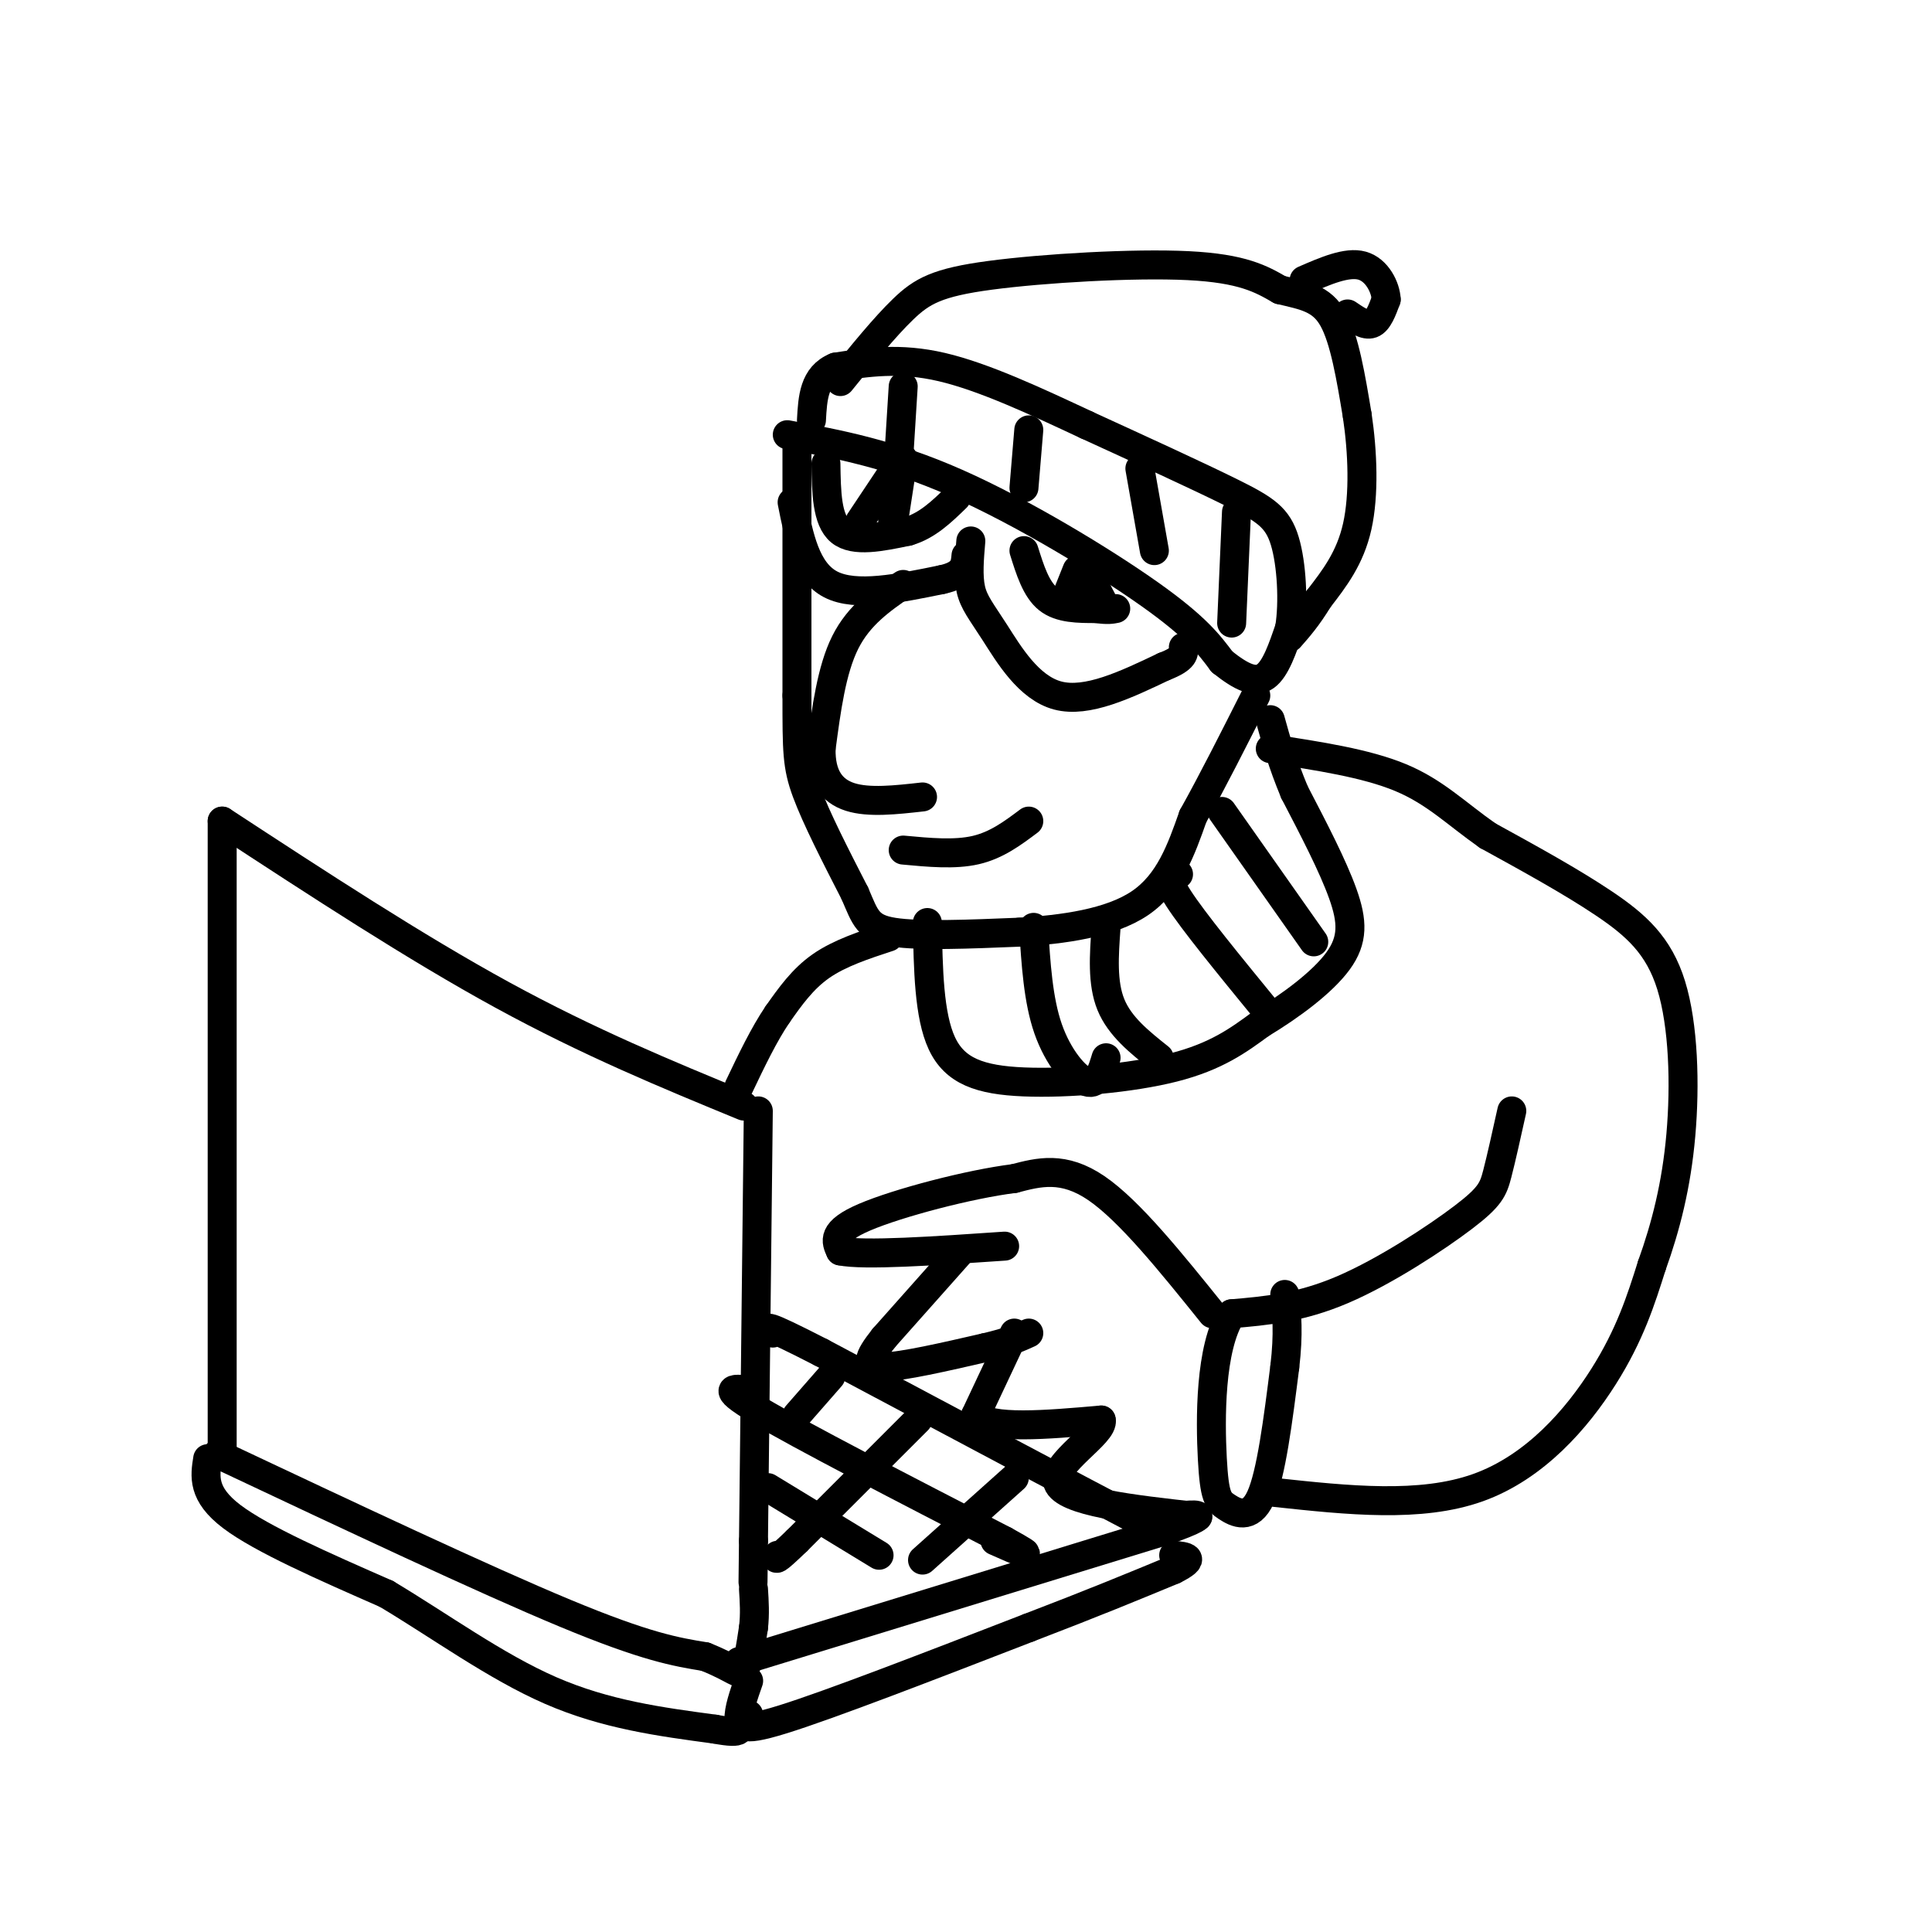 <svg viewBox='0 0 400 400' version='1.1' xmlns='http://www.w3.org/2000/svg' xmlns:xlink='http://www.w3.org/1999/xlink'><g fill='none' stroke='rgb(0,0,0)' stroke-width='6' stroke-linecap='round' stroke-linejoin='round'><path d='M163,90c10.667,1.978 21.333,3.956 35,10c13.667,6.044 30.333,16.156 40,23c9.667,6.844 12.333,10.422 15,14'/><path d='M253,137c4.111,3.289 6.889,4.511 9,3c2.111,-1.511 3.556,-5.756 5,-10'/><path d='M267,130c0.845,-5.190 0.458,-13.167 -1,-18c-1.458,-4.833 -3.988,-6.524 -11,-10c-7.012,-3.476 -18.506,-8.738 -30,-14'/><path d='M225,88c-10.356,-4.844 -21.244,-9.956 -30,-12c-8.756,-2.044 -15.378,-1.022 -22,0'/><path d='M173,76c-4.500,1.833 -4.750,6.417 -5,11'/><path d='M187,80c0.000,0.000 -1.000,16.000 -1,16'/><path d='M213,89c0.000,0.000 -1.000,12.000 -1,12'/><path d='M236,97c0.000,0.000 3.000,17.000 3,17'/><path d='M256,106c0.000,0.000 -1.000,23.000 -1,23'/><path d='M174,79c4.565,-5.637 9.131,-11.274 13,-15c3.869,-3.726 7.042,-5.542 18,-7c10.958,-1.458 29.702,-2.560 41,-2c11.298,0.560 15.149,2.780 19,5'/><path d='M265,60c5.178,1.222 8.622,1.778 11,6c2.378,4.222 3.689,12.111 5,20'/><path d='M281,86c1.133,7.556 1.467,16.444 0,23c-1.467,6.556 -4.733,10.778 -8,15'/><path d='M273,124c-2.333,3.833 -4.167,5.917 -6,8'/><path d='M279,65c1.833,1.250 3.667,2.500 5,2c1.333,-0.500 2.167,-2.750 3,-5'/><path d='M287,62c-0.111,-2.467 -1.889,-6.133 -5,-7c-3.111,-0.867 -7.556,1.067 -12,3'/><path d='M164,104c1.417,7.167 2.833,14.333 8,17c5.167,2.667 14.083,0.833 23,-1'/><path d='M195,120c4.667,-1.000 4.833,-3.000 5,-5'/><path d='M201,112c-0.310,3.631 -0.619,7.262 0,10c0.619,2.738 2.167,4.583 5,9c2.833,4.417 6.952,11.405 13,13c6.048,1.595 14.024,-2.202 22,-6'/><path d='M241,138c4.333,-1.667 4.167,-2.833 4,-4'/><path d='M171,96c0.083,5.833 0.167,11.667 3,14c2.833,2.333 8.417,1.167 14,0'/><path d='M188,110c4.000,-1.167 7.000,-4.083 10,-7'/><path d='M184,99c0.000,0.000 -6.000,9.000 -6,9'/><path d='M212,114c1.250,4.000 2.500,8.000 5,10c2.500,2.000 6.250,2.000 10,2'/><path d='M227,126c2.333,0.333 3.167,0.167 4,0'/><path d='M223,118c0.000,0.000 -2.000,5.000 -2,5'/><path d='M187,121c-4.583,3.167 -9.167,6.333 -12,12c-2.833,5.667 -3.917,13.833 -5,22'/><path d='M170,155c-0.111,5.644 2.111,8.756 6,10c3.889,1.244 9.444,0.622 15,0'/><path d='M165,92c0.000,0.000 0.000,52.000 0,52'/><path d='M165,144c0.000,11.600 0.000,14.600 2,20c2.000,5.400 6.000,13.200 10,21'/><path d='M177,185c2.178,5.044 2.622,7.156 8,8c5.378,0.844 15.689,0.422 26,0'/><path d='M211,193c9.111,-0.533 18.889,-1.867 25,-6c6.111,-4.133 8.556,-11.067 11,-18'/><path d='M247,169c4.000,-7.167 8.500,-16.083 13,-25'/><path d='M187,176c5.333,0.500 10.667,1.000 15,0c4.333,-1.000 7.667,-3.500 11,-6'/><path d='M46,170c20.000,13.083 40.000,26.167 58,36c18.000,9.833 34.000,16.417 50,23'/><path d='M157,230c0.000,0.000 -1.000,89.000 -1,89'/><path d='M156,319c-0.167,14.833 -0.083,7.417 0,0'/><path d='M46,170c0.000,0.000 0.000,131.000 0,131'/><path d='M45,301c27.583,13.000 55.167,26.000 72,33c16.833,7.000 22.917,8.000 29,9'/><path d='M146,343c6.200,2.467 7.200,4.133 8,3c0.800,-1.133 1.400,-5.067 2,-9'/><path d='M156,337c0.333,-2.833 0.167,-5.417 0,-8'/><path d='M153,344c0.000,0.000 88.000,-27.000 88,-27'/><path d='M241,317c13.833,-4.833 4.417,-3.417 -5,-2'/><path d='M236,315c-11.833,-6.167 -38.917,-20.583 -66,-35'/><path d='M170,280c-12.667,-6.500 -11.333,-5.250 -10,-4'/><path d='M43,302c-0.583,3.667 -1.167,7.333 5,12c6.167,4.667 19.083,10.333 32,16'/><path d='M80,330c11.022,6.578 22.578,15.022 34,20c11.422,4.978 22.711,6.489 34,8'/><path d='M148,358c6.311,1.156 5.089,0.044 5,-2c-0.089,-2.044 0.956,-5.022 2,-8'/><path d='M155,355c-1.333,2.000 -2.667,4.000 7,1c9.667,-3.000 30.333,-11.000 51,-19'/><path d='M213,337c13.500,-5.167 21.750,-8.583 30,-12'/><path d='M243,325c5.000,-2.500 2.500,-2.750 0,-3'/><path d='M192,191c0.161,9.625 0.321,19.250 3,25c2.679,5.750 7.875,7.625 17,8c9.125,0.375 22.179,-0.750 31,-3c8.821,-2.250 13.411,-5.625 18,-9'/><path d='M261,212c6.226,-3.750 12.792,-8.625 16,-13c3.208,-4.375 3.060,-8.250 1,-14c-2.060,-5.750 -6.030,-13.375 -10,-21'/><path d='M268,164c-2.500,-6.000 -3.750,-10.500 -5,-15'/><path d='M214,192c0.467,7.533 0.933,15.067 3,21c2.067,5.933 5.733,10.267 8,11c2.267,0.733 3.133,-2.133 4,-5'/><path d='M229,192c-0.417,5.750 -0.833,11.500 1,16c1.833,4.500 5.917,7.750 10,11'/><path d='M244,181c-1.500,0.167 -3.000,0.333 0,5c3.000,4.667 10.500,13.833 18,23'/><path d='M253,168c0.000,0.000 19.000,27.000 19,27'/><path d='M313,230c-1.083,4.893 -2.167,9.786 -3,13c-0.833,3.214 -1.417,4.750 -7,9c-5.583,4.250 -16.167,11.214 -25,15c-8.833,3.786 -15.917,4.393 -23,5'/><path d='M255,272c-4.550,7.016 -4.426,22.056 -4,30c0.426,7.944 1.153,8.793 3,10c1.847,1.207 4.813,2.774 7,-2c2.187,-4.774 3.593,-15.887 5,-27'/><path d='M266,283c0.833,-7.000 0.417,-11.000 0,-15'/><path d='M264,309c15.067,1.622 30.133,3.244 42,-1c11.867,-4.244 20.533,-14.356 26,-23c5.467,-8.644 7.733,-15.822 10,-23'/><path d='M342,262c2.880,-8.021 5.081,-16.573 6,-27c0.919,-10.427 0.555,-22.730 -2,-31c-2.555,-8.270 -7.301,-12.506 -14,-17c-6.699,-4.494 -15.349,-9.247 -24,-14'/><path d='M308,173c-6.533,-4.578 -10.867,-9.022 -18,-12c-7.133,-2.978 -17.067,-4.489 -27,-6'/><path d='M251,272c-8.583,-10.667 -17.167,-21.333 -24,-26c-6.833,-4.667 -11.917,-3.333 -17,-2'/><path d='M210,244c-9.311,1.156 -24.089,5.044 -31,8c-6.911,2.956 -5.956,4.978 -5,7'/><path d='M174,259c4.833,1.000 19.417,0.000 34,-1'/><path d='M199,259c0.000,0.000 -16.000,18.000 -16,18'/><path d='M183,277c-3.422,4.311 -3.978,6.089 0,6c3.978,-0.089 12.489,-2.044 21,-4'/><path d='M204,279c5.000,-1.167 7.000,-2.083 9,-3'/><path d='M210,276c0.000,0.000 -8.000,17.000 -8,17'/><path d='M202,293c3.000,3.000 14.500,2.000 26,1'/><path d='M228,294c0.756,2.733 -10.356,9.067 -9,13c1.356,3.933 15.178,5.467 29,7'/><path d='M184,194c-5.083,1.667 -10.167,3.333 -14,6c-3.833,2.667 -6.417,6.333 -9,10'/><path d='M161,210c-2.833,4.167 -5.417,9.583 -8,15'/><path d='M187,95c0.000,0.000 -2.000,13.000 -2,13'/><path d='M185,108c-0.333,1.167 -0.167,-2.417 0,-6'/><path d='M225,118c0.000,0.000 3.000,6.000 3,6'/><path d='M228,124c0.500,1.000 0.250,0.500 0,0'/><path d='M156,288c-3.833,-0.583 -7.667,-1.167 1,4c8.667,5.167 29.833,16.083 51,27'/><path d='M208,319c8.167,4.500 3.083,2.250 -2,0'/><path d='M159,308c0.000,0.000 23.000,14.000 23,14'/><path d='M172,285c0.000,0.000 -7.000,8.000 -7,8'/><path d='M190,294c0.000,0.000 -25.000,25.000 -25,25'/><path d='M165,319c-4.833,4.667 -4.417,3.833 -4,3'/><path d='M210,306c0.000,0.000 -19.000,17.000 -19,17'/></g>
</svg>